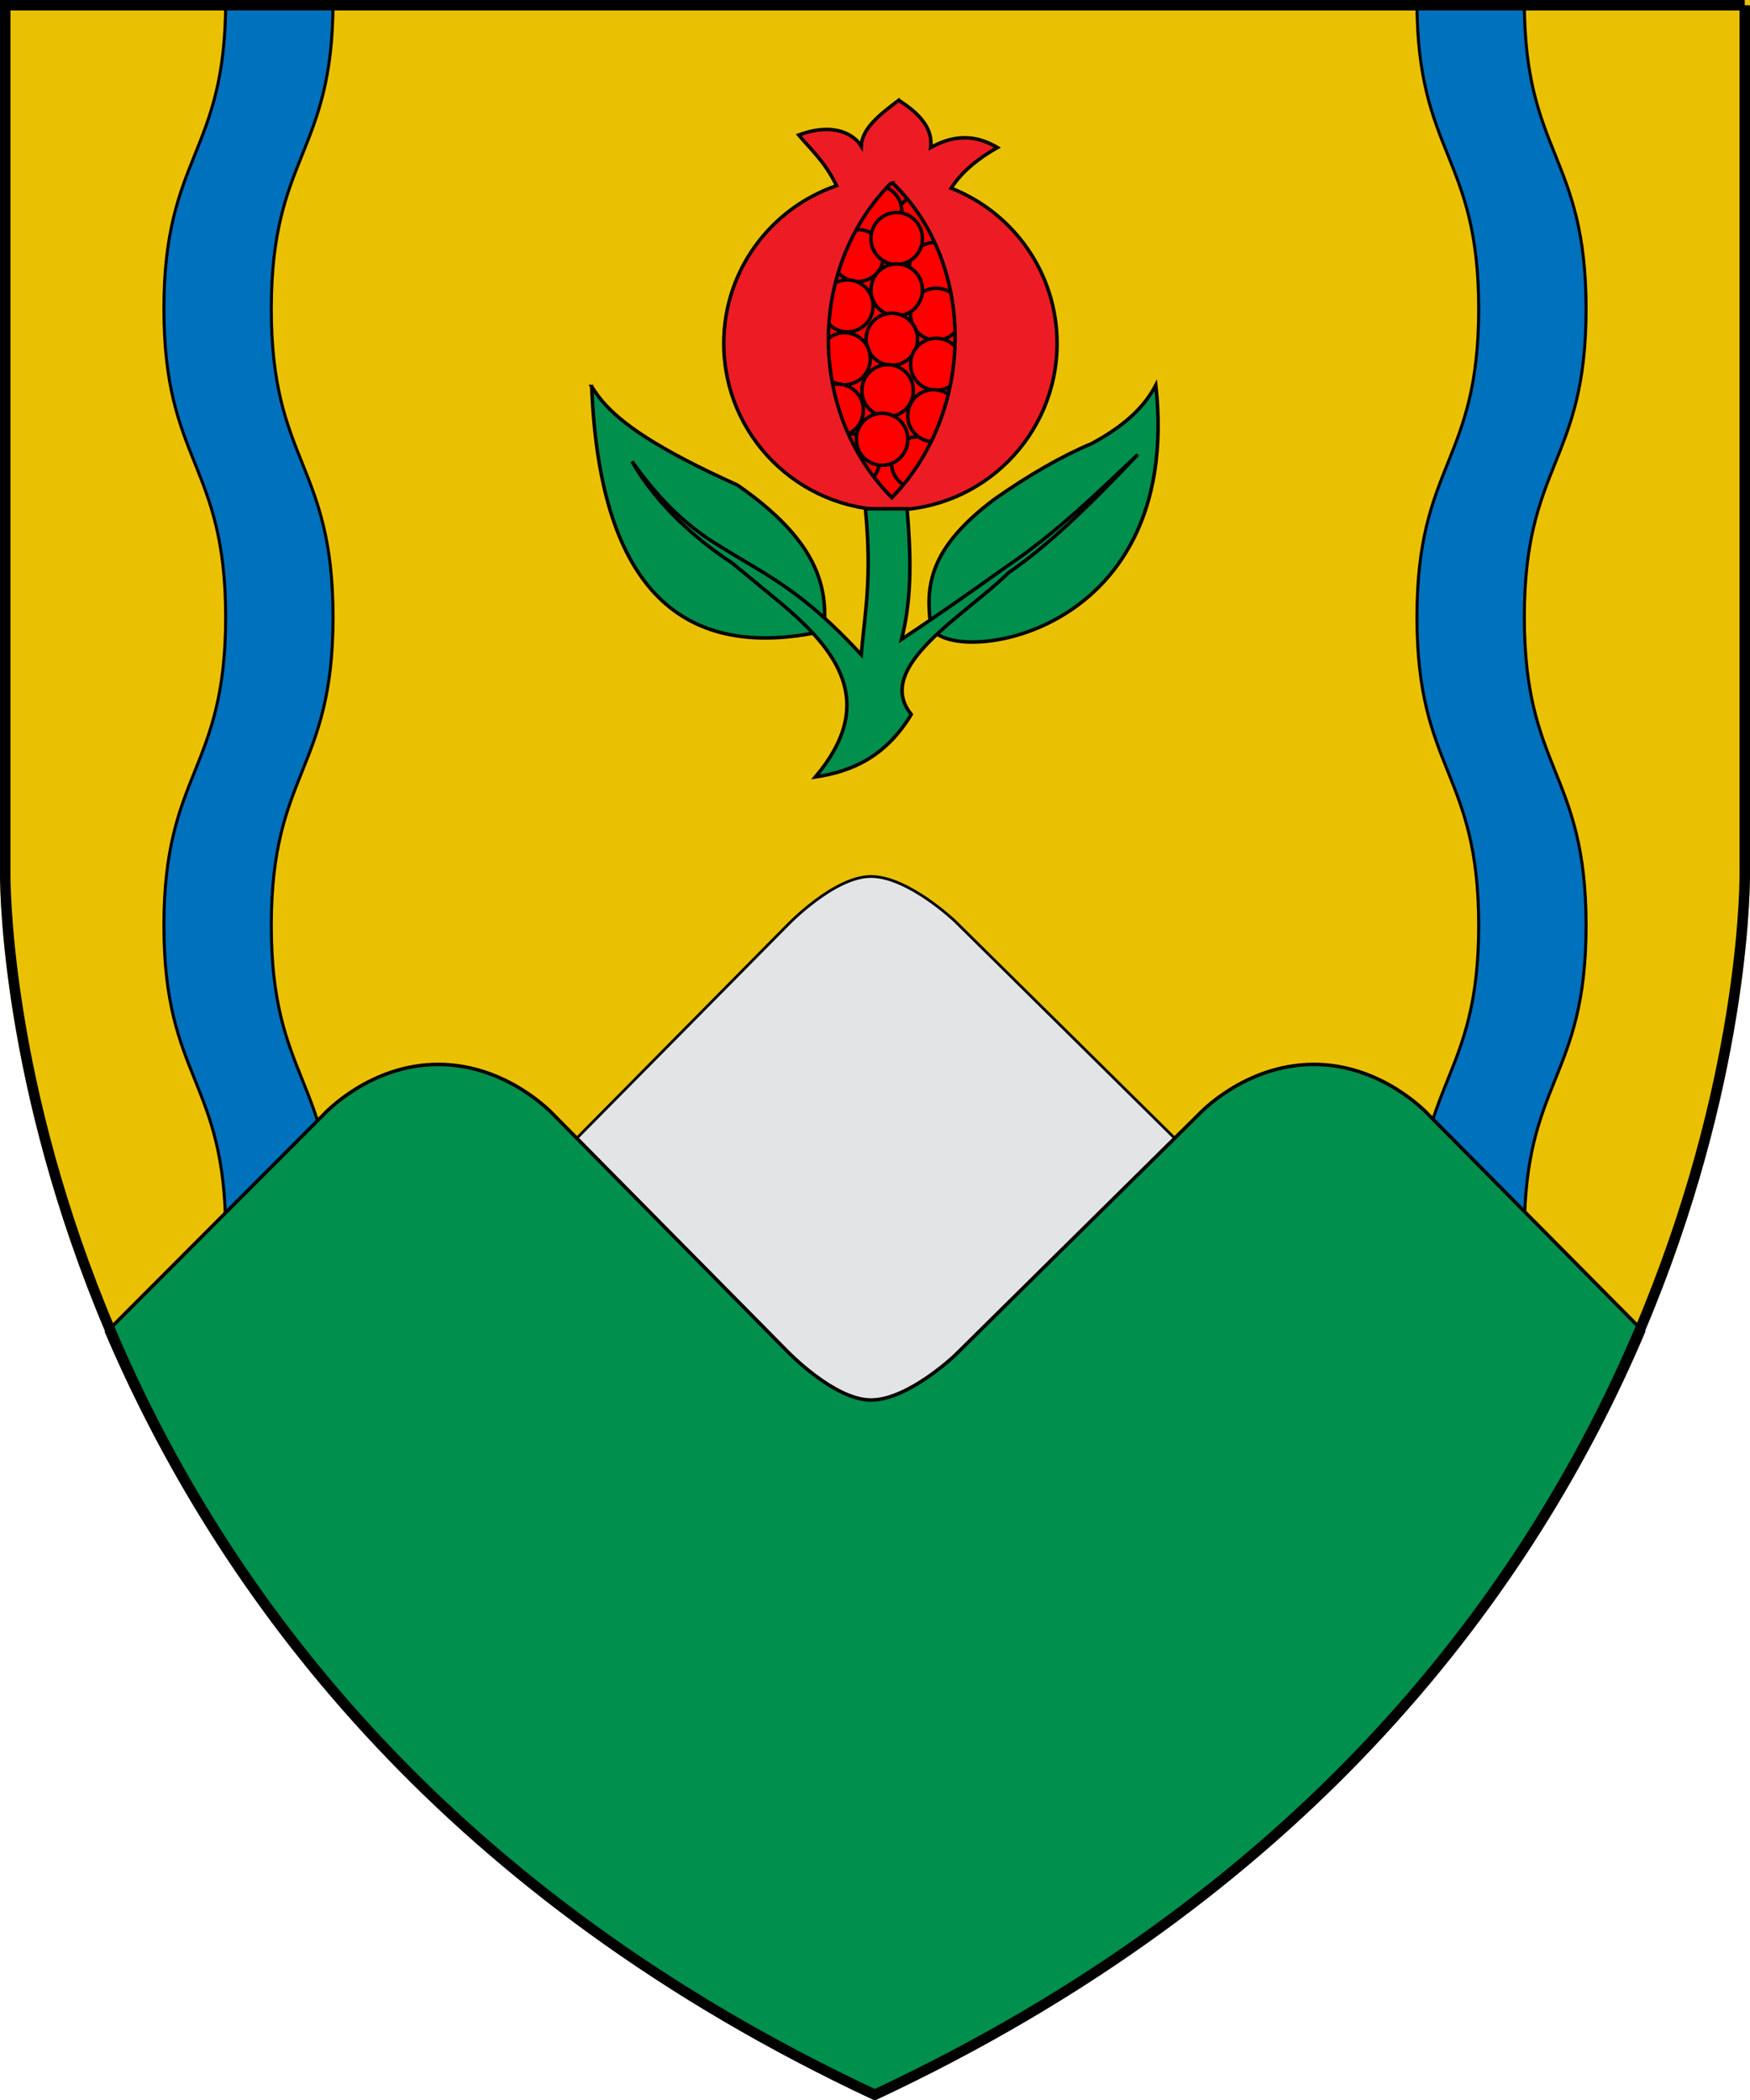 <?xml version="1.0" encoding="UTF-8" standalone="no"?>
<!-- Created with Inkscape (http://www.inkscape.org/) -->

<svg
   xmlns:dc="http://purl.org/dc/elements/1.1/"
   xmlns:cc="http://creativecommons.org/ns#"
   xmlns:rdf="http://www.w3.org/1999/02/22-rdf-syntax-ns#"
   xmlns:svg="http://www.w3.org/2000/svg"
   xmlns="http://www.w3.org/2000/svg"
   xmlns:sodipodi="http://sodipodi.sourceforge.net/DTD/sodipodi-0.dtd"
   xmlns:inkscape="http://www.inkscape.org/namespaces/inkscape"
   width="500"
   height="600"
   id="svg4599"
   version="1.1"
   inkscape:version="0.47pre2 r22153"
   sodipodi:docname="Coat_of_Arms_of_the_Department_of_Caldas_V3.svg">
  <defs
     id="defs4601">
    <inkscape:perspective
       sodipodi:type="inkscape:persp3d"
       inkscape:vp_x="0 : 526.18109 : 1"
       inkscape:vp_y="0 : 1000 : 0"
       inkscape:vp_z="744.09448 : 526.18109 : 1"
       inkscape:persp3d-origin="372.04724 : 350.78739 : 1"
       id="perspective4607" />
    <inkscape:perspective
       id="perspective4594"
       inkscape:persp3d-origin="0.5 : 0.33333333 : 1"
       inkscape:vp_z="1 : 0.5 : 1"
       inkscape:vp_y="0 : 1000 : 0"
       inkscape:vp_x="0 : 0.5 : 1"
       sodipodi:type="inkscape:persp3d" />
    <inkscape:perspective
       id="perspective5136"
       inkscape:persp3d-origin="0.5 : 0.33333333 : 1"
       inkscape:vp_z="1 : 0.5 : 1"
       inkscape:vp_y="0 : 1000 : 0"
       inkscape:vp_x="0 : 0.5 : 1"
       sodipodi:type="inkscape:persp3d" />
    <inkscape:perspective
       id="perspective2856"
       inkscape:persp3d-origin="0.5 : 0.33333333 : 1"
       inkscape:vp_z="1 : 0.5 : 1"
       inkscape:vp_y="0 : 1000 : 0"
       inkscape:vp_x="0 : 0.5 : 1"
       sodipodi:type="inkscape:persp3d" />
    <inkscape:perspective
       id="perspective3838"
       inkscape:persp3d-origin="0.5 : 0.33333333 : 1"
       inkscape:vp_z="1 : 0.5 : 1"
       inkscape:vp_y="0 : 1000 : 0"
       inkscape:vp_x="0 : 0.5 : 1"
       sodipodi:type="inkscape:persp3d" />
    <inkscape:perspective
       id="perspective2847"
       inkscape:persp3d-origin="0.5 : 0.33333333 : 1"
       inkscape:vp_z="1 : 0.5 : 1"
       inkscape:vp_y="0 : 1000 : 0"
       inkscape:vp_x="0 : 0.5 : 1"
       sodipodi:type="inkscape:persp3d" />
    <inkscape:perspective
       id="perspective4099"
       inkscape:persp3d-origin="0.5 : 0.33333333 : 1"
       inkscape:vp_z="1 : 0.5 : 1"
       inkscape:vp_y="0 : 1000 : 0"
       inkscape:vp_x="0 : 0.5 : 1"
       sodipodi:type="inkscape:persp3d" />
    <inkscape:perspective
       id="perspective4298"
       inkscape:persp3d-origin="0.5 : 0.33333333 : 1"
       inkscape:vp_z="1 : 0.5 : 1"
       inkscape:vp_y="0 : 1000 : 0"
       inkscape:vp_x="0 : 0.5 : 1"
       sodipodi:type="inkscape:persp3d" />
    <inkscape:perspective
       id="perspective3678"
       inkscape:persp3d-origin="0.5 : 0.33333333 : 1"
       inkscape:vp_z="1 : 0.5 : 1"
       inkscape:vp_y="0 : 1000 : 0"
       inkscape:vp_x="0 : 0.5 : 1"
       sodipodi:type="inkscape:persp3d" />
    <inkscape:perspective
       id="perspective3700"
       inkscape:persp3d-origin="0.5 : 0.33333333 : 1"
       inkscape:vp_z="1 : 0.5 : 1"
       inkscape:vp_y="0 : 1000 : 0"
       inkscape:vp_x="0 : 0.5 : 1"
       sodipodi:type="inkscape:persp3d" />
  </defs>
  <sodipodi:namedview
     id="base"
     pagecolor="#ffffff"
     bordercolor="#666666"
     borderopacity="1.0"
     inkscape:pageopacity="0.0"
     inkscape:pageshadow="2"
     inkscape:zoom="0.30346666"
     inkscape:cx="250"
     inkscape:cy="300"
     inkscape:document-units="px"
     inkscape:current-layer="layer3"
     showgrid="false"
     inkscape:window-width="1280"
     inkscape:window-height="744"
     inkscape:window-x="-5"
     inkscape:window-y="-3"
     inkscape:window-maximized="1" />
  <g
     inkscape:groupmode="layer"
     id="layer2"
     inkscape:label="escudo"
     style="display:inline"
     sodipodi:insensitive="true">
    <path
       style="fill:#eac102;fill-opacity:1;stroke:none"
       id="path23-3"
       d="m 499.999,0 c 0,0 0,235.676 0,250 0,14.324 -5.09,235.409 -250.062,350 C 5.091,485.409 0,264.324 0,250 0,235.676 0,0 0,0 l 500,0 -10e-4,0 z"
       sodipodi:nodetypes="cscsccc" />
  </g>
  <g
     inkscape:groupmode="layer"
     id="layer3"
     inkscape:label="piezas_y_muebles"
     style="display:inline"
     sodipodi:insensitive="true">
    <g
       id="g3675"
       transform="translate(-533.83,168.259)" />
    <path
       id="path3765"
       style="fill:#0071bc;fill-opacity:1;stroke:#000000;stroke-width:0.861;stroke-linecap:butt;stroke-linejoin:miter;stroke-miterlimit:4;stroke-opacity:1;stroke-dasharray:none"
       d="m 435.528,0.431 c -15.999,0 -16.087,0 -30.682,0 0,43.782 17.637,43.778 17.637,87.824 0,44.041 -17.637,44.037 -17.637,88.083 0,44.041 17.637,44.037 17.637,88.083 0,44.041 -17.637,44.037 -17.637,87.824 13.806,0 13.795,0 30.682,0 0,-43.787 17.637,-43.783 17.637,-87.824 0,-44.046 -17.637,-44.042 -17.637,-88.083 0,-44.046 17.637,-44.042 17.637,-88.083 0,-44.046 -17.637,-44.042 -17.637,-87.824 z"
       sodipodi:nodetypes="ccsssccsssc" />
    <path
       sodipodi:nodetypes="ccsssccsssc"
       d="m 64.472,0.431 c 15.999,0 16.087,0 30.682,0 0,43.782 -17.637,43.778 -17.637,87.824 0,44.041 17.637,44.037 17.637,88.083 0,44.041 -17.637,44.037 -17.637,88.083 0,44.041 17.637,44.037 17.637,87.824 -13.806,0 -13.795,0 -30.682,0 0,-43.787 -17.637,-43.783 -17.637,-87.824 0,-44.046 17.637,-44.042 17.637,-88.083 0,-44.046 -17.637,-44.042 -17.637,-88.083 0,-44.046 17.637,-44.042 17.637,-87.824 z"
       style="fill:#0071bc;fill-opacity:1;stroke:#000000;stroke-width:0.861;stroke-linecap:butt;stroke-linejoin:miter;stroke-miterlimit:4;stroke-opacity:1;stroke-dasharray:none"
       id="path3768" />
    <g
       id="g3746">
      <path
         sodipodi:nodetypes="ccscccscc"
         id="path3717"
         d="m 335.643,325.218 -62.764,-62.002 c 0,0 -13.365,-12.745 -23.978,-12.792 -10.613,-0.048 -23.978,13.953 -23.978,13.953 l -60.143,60.841 60.143,60.841 c 0,0 13.365,14 23.978,13.953 10.613,-0.048 23.978,-12.792 23.978,-12.792 l 62.764,-62.002 z"
         style="fill:#e3e4e5;fill-opacity:1;stroke:#000000;stroke-width:0.783px;stroke-linecap:butt;stroke-linejoin:miter;stroke-opacity:1" />
    </g>
    <g
       transform="matrix(0.788,0,0,0.788,167.38,26.568)"
       id="layer1-0"
       style="stroke-width:1.269;stroke-miterlimit:4;stroke-dasharray:none">
      <g
         transform="translate(-226.108,-212.891)"
         id="g10963"
         style="stroke-width:1.269;stroke-miterlimit:4;stroke-dasharray:none">
        <path
           d="m 337.053,245.248 c -30.66,30.773 -30.707,83.323 0,114.366 30.206,-30.997 30.956,-84.745 0,-114.366 z"
           style="fill:#ff0000;fill-opacity:1;fill-rule:evenodd;stroke:#000000;stroke-width:1.269;stroke-linecap:butt;stroke-linejoin:miter;stroke-miterlimit:4;stroke-opacity:1;stroke-dasharray:none"
           id="path2791" />
        <g
           id="g10944"
           style="stroke-width:1.269;stroke-miterlimit:4;stroke-dasharray:none">
          <path
             d="m 345.618,284.293 a 9.321,9.321 0 1 1 -18.641,0 9.321,9.321 0 1 1 18.641,0 z"
             transform="translate(11.405,-24.949)"
             style="fill:#ff0000;fill-opacity:1;fill-rule:evenodd;stroke:#000000;stroke-width:1.269;stroke-miterlimit:4;stroke-opacity:1;stroke-dasharray:none"
             id="path10902" />
          <path
             d="m 345.618,284.293 a 9.321,9.321 0 1 1 -18.641,0 9.321,9.321 0 1 1 18.641,0 z"
             transform="translate(-4.983,-28.511)"
             style="fill:#ff0000;fill-opacity:1;fill-rule:evenodd;stroke:#000000;stroke-width:1.269;stroke-miterlimit:4;stroke-opacity:1;stroke-dasharray:none"
             id="path10868" />
          <path
             d="m 345.618,284.293 a 9.321,9.321 0 1 1 -18.641,0 9.321,9.321 0 1 1 18.641,0 z"
             transform="translate(-11.545,-12.445)"
             style="fill:#ff0000;fill-opacity:1;fill-rule:evenodd;stroke:#000000;stroke-width:1.269;stroke-miterlimit:4;stroke-opacity:1;stroke-dasharray:none"
             id="path3698" />
          <path
             d="m 345.618,284.293 a 9.321,9.321 0 1 1 -18.641,0 9.321,9.321 0 1 1 18.641,0 z"
             transform="translate(16.374,-7.809)"
             style="fill:#ff0000;fill-opacity:1;fill-rule:evenodd;stroke:#000000;stroke-width:1.269;stroke-miterlimit:4;stroke-opacity:1;stroke-dasharray:none"
             id="path3708" />
          <path
             d="m 345.618,284.293 a 9.321,9.321 0 1 1 -18.641,0 9.321,9.321 0 1 1 18.641,0 z"
             transform="translate(2.519,-18.641)"
             style="fill:#ff0000;fill-opacity:1;fill-rule:evenodd;stroke:#000000;stroke-width:1.269;stroke-miterlimit:4;stroke-opacity:1;stroke-dasharray:none"
             id="path3688" />
          <path
             d="m 345.618,284.293 a 9.321,9.321 0 1 1 -18.641,0 9.321,9.321 0 1 1 18.641,0 z"
             transform="translate(16.878,8.817)"
             style="fill:#ff0000;fill-opacity:1;fill-rule:evenodd;stroke:#000000;stroke-width:1.269;stroke-miterlimit:4;stroke-opacity:1;stroke-dasharray:none"
             id="path3706" />
          <path
             d="m 345.618,284.293 a 9.321,9.321 0 1 1 -18.641,0 9.321,9.321 0 1 1 18.641,0 z"
             transform="translate(2.519,1.374046e-6)"
             style="fill:#ff0000;fill-opacity:1;fill-rule:evenodd;stroke:#000000;stroke-width:1.269;stroke-miterlimit:4;stroke-opacity:1;stroke-dasharray:none"
             id="path3690" />
          <path
             d="m 345.618,284.293 a 9.321,9.321 0 1 1 -18.641,0 9.321,9.321 0 1 1 18.641,0 z"
             transform="translate(0.756,17.885)"
             style="fill:#ff0000;fill-opacity:1;fill-rule:evenodd;stroke:#000000;stroke-width:1.269;stroke-miterlimit:4;stroke-opacity:1;stroke-dasharray:none"
             id="path3692" />
          <path
             d="m 345.618,284.293 a 9.321,9.321 0 1 1 -18.641,0 9.321,9.321 0 1 1 18.641,0 z"
             transform="translate(-0.756,36.527)"
             style="fill:#ff0000;fill-opacity:1;fill-rule:evenodd;stroke:#000000;stroke-width:1.269;stroke-miterlimit:4;stroke-opacity:1;stroke-dasharray:none"
             id="path3694" />
          <path
             d="m 345.618,284.293 a 9.321,9.321 0 1 1 -18.641,0 9.321,9.321 0 1 1 18.641,0 z"
             transform="translate(16.878,26.954)"
             style="fill:#ff0000;fill-opacity:1;fill-rule:evenodd;stroke:#000000;stroke-width:1.269;stroke-miterlimit:4;stroke-opacity:1;stroke-dasharray:none"
             id="path3710" />
          <path
             d="m 345.618,284.293 a 9.321,9.321 0 1 1 -18.641,0 9.321,9.321 0 1 1 18.641,0 z"
             transform="translate(-12.983,61.677)"
             style="fill:#ff0000;fill-opacity:1;fill-rule:evenodd;stroke:#000000;stroke-width:1.269;stroke-miterlimit:4;stroke-opacity:1;stroke-dasharray:none"
             id="path10904" />
          <path
             d="m 345.618,284.293 a 9.321,9.321 0 1 1 -18.641,0 9.321,9.321 0 1 1 18.641,0 z"
             transform="translate(9.98,62.689)"
             style="fill:#ff0000;fill-opacity:1;fill-rule:evenodd;stroke:#000000;stroke-width:1.269;stroke-miterlimit:4;stroke-opacity:1;stroke-dasharray:none"
             id="path10866" />
          <path
             d="m 345.618,284.293 a 9.321,9.321 0 1 1 -18.641,0 9.321,9.321 0 1 1 18.641,0 z"
             transform="translate(15.87,45.595)"
             style="fill:#ff0000;fill-opacity:1;fill-rule:evenodd;stroke:#000000;stroke-width:1.269;stroke-miterlimit:4;stroke-opacity:1;stroke-dasharray:none"
             id="path3712" />
          <path
             d="m 345.618,284.293 a 9.321,9.321 0 1 1 -18.641,0 9.321,9.321 0 1 1 18.641,0 z"
             transform="translate(-15.366,5.794)"
             style="fill:#ff0000;fill-opacity:1;fill-rule:evenodd;stroke:#000000;stroke-width:1.269;stroke-miterlimit:4;stroke-opacity:1;stroke-dasharray:none"
             id="path3700" />
          <path
             d="m 345.618,284.293 a 9.321,9.321 0 1 1 -18.641,0 9.321,9.321 0 1 1 18.641,0 z"
             transform="translate(-16.374,24.939)"
             style="fill:#ff0000;fill-opacity:1;fill-rule:evenodd;stroke:#000000;stroke-width:1.269;stroke-miterlimit:4;stroke-opacity:1;stroke-dasharray:none"
             id="path3702" />
          <path
             d="m 345.618,284.293 a 9.321,9.321 0 1 1 -18.641,0 9.321,9.321 0 1 1 18.641,0 z"
             transform="translate(-18.893,43.58)"
             style="fill:#ff0000;fill-opacity:1;fill-rule:evenodd;stroke:#000000;stroke-width:1.269;stroke-miterlimit:4;stroke-opacity:1;stroke-dasharray:none"
             id="path3704" />
          <path
             d="m 345.618,284.293 a 9.321,9.321 0 1 1 -18.641,0 9.321,9.321 0 1 1 18.641,0 z"
             transform="translate(-2.771,54.16)"
             style="fill:#ff0000;fill-opacity:1;fill-rule:evenodd;stroke:#000000;stroke-width:1.269;stroke-miterlimit:4;stroke-opacity:1;stroke-dasharray:none"
             id="path3696" />
        </g>
        <path
           d="m 339.562,215.531 c -6.798,5.089 -13.373,10.22 -13.594,16.625 -2.401,-3.927 -9.51,-8.897 -22.656,-4.031 4.573,5.525 9.27,9.363 13.719,18.375 -23.783,8.129 -40.906,30.664 -40.906,57.188 0,33.359 27.079,60.438 60.438,60.438 33.359,0 60.406,-27.079 60.406,-60.438 0,-25.593 -15.93,-47.473 -38.406,-56.281 4.05,-6.253 10.015,-10.866 16.781,-14.75 -6.904,-4.05 -14.607,-5.318 -24.188,0 0.831,-7.275 -4.415,-12.521 -11.594,-17.125 z m -2.75,29.969 c 0.178,0.004 0.353,-0.005 0.531,0 30.681,29.675 29.837,83.218 -0.281,114.125 -30.624,-30.959 -30.661,-83.318 -0.25,-114.125 z"
           style="fill:#ed1c24;fill-opacity:1;fill-rule:evenodd;stroke:#000000;stroke-width:1.269;stroke-miterlimit:4;stroke-opacity:1;stroke-dasharray:none"
           id="path1900" />
        <path
           d="m 228.229,319.309 c 2.799,70.085 30.286,100.539 84.137,88.672 1.735,-16.049 -2.353,-32.858 -31.237,-52.901 -7.357,-3.321 -13.658,-6.378 -19.074,-9.213 -22.055,-11.547 -29.444,-19.428 -33.827,-26.558 z"
           style="fill:#008f4c;fill-opacity:1;fill-rule:evenodd;stroke:#000000;stroke-width:1.269;stroke-linecap:butt;stroke-linejoin:miter;stroke-miterlimit:4;stroke-opacity:1;stroke-dasharray:none"
           id="path8194" />
        <path
           d="m 351.16,405.965 c -1.849,-14.107 -0.864,-27.846 23.176,-45.847 12.406,-8.668 24.204,-15.514 35.267,-20.153 13.065,-7.053 19.476,-14.107 23.176,-21.16 10.232,94.125 -78.04,102.28 -81.618,87.16 z"
           style="fill:#008f4c;fill-opacity:1;fill-rule:evenodd;stroke:#000000;stroke-width:1.269;stroke-linecap:butt;stroke-linejoin:miter;stroke-miterlimit:4;stroke-opacity:1;stroke-dasharray:none"
           id="path9081" />
        <path
           d="m 327.481,363.645 c 2.444,25.494 -0.188,37.454 -1.511,52.901 -21.616,-23.541 -35.102,-29.193 -50.382,-38.794 -14.972,-8.79 -24.424,-19.788 -32.748,-31.237 9.118,15.912 23.407,28.328 36.275,36.779 l 17.13,14.107 c 21.141,17.602 35.771,36.585 13.099,63.481 13.268,-1.955 25.503,-7.356 34.763,-22.672 -14.054,-17.298 19.976,-36.107 35.267,-51.389 13.232,-8.998 28.252,-23.084 46.855,-42.824 -14.818,13.982 -29.162,28.122 -47.863,40.809 -10.892,7.711 -20.488,14.644 -37.786,26.198 4.009,-15.786 3.302,-31.573 2.015,-47.359 l -15.114,0 z"
           style="fill:#008f4c;fill-opacity:1;fill-rule:evenodd;stroke:#000000;stroke-width:1.269;stroke-linecap:butt;stroke-linejoin:miter;stroke-miterlimit:4;stroke-opacity:1;stroke-dasharray:none"
           id="path6419" />
      </g>
    </g>
    <path
       id="path23-3-0"
       style="fill:#008f4c;stroke:#000000;stroke-width:1;stroke-miterlimit:4;stroke-opacity:1;stroke-dasharray:none;display:inline"
       d="m 469.564,380.484 -61.497,-62.086 c 0,0 -13.039,-14.327 -32.778,-14.28 -19.74,0.048 -32.779,14.28 -32.779,14.28 l -69.701,68.883 c 0,0 -13.295,12.682 -23.908,12.73 -10.613,0.048 -24.118,-14.078 -24.118,-14.078 l -66.717,-67.534 c 0,0 -13.039,-14.232 -32.778,-14.28 -19.74,-0.048 -32.778,14.28 -32.778,14.28 L 30.47,380.581 C 61.436,453.084 123.815,540.453 249.937,599.5 376.161,540.436 438.72,453.187 469.564,380.484 z"
       sodipodi:nodetypes="ccsccsccscccc" />
  </g>
  <g
     inkscape:label="borde"
     inkscape:groupmode="layer"
     id="layer1"
     transform="translate(0,-452.362)"
     style="display:inline"
     sodipodi:insensitive="true">
    <path
       style="fill:none;stroke:#000000;stroke-width:3;stroke-miterlimit:4;stroke-opacity:1;stroke-dasharray:none"
       id="path23"
       d="m 498.499,453.862 c 0,0 0,234.248 0,248.5 0,14.252 -5.06,234.482 -248.561,348.5 C 6.56,936.844 1.5,716.614 1.5,702.362 c 0,-14.253 0,-248.5 0,-248.5 l 497,0 -10e-4,0 -1.4e-4,0 z"
       sodipodi:nodetypes="cscscccc" />
  </g>
</svg>
